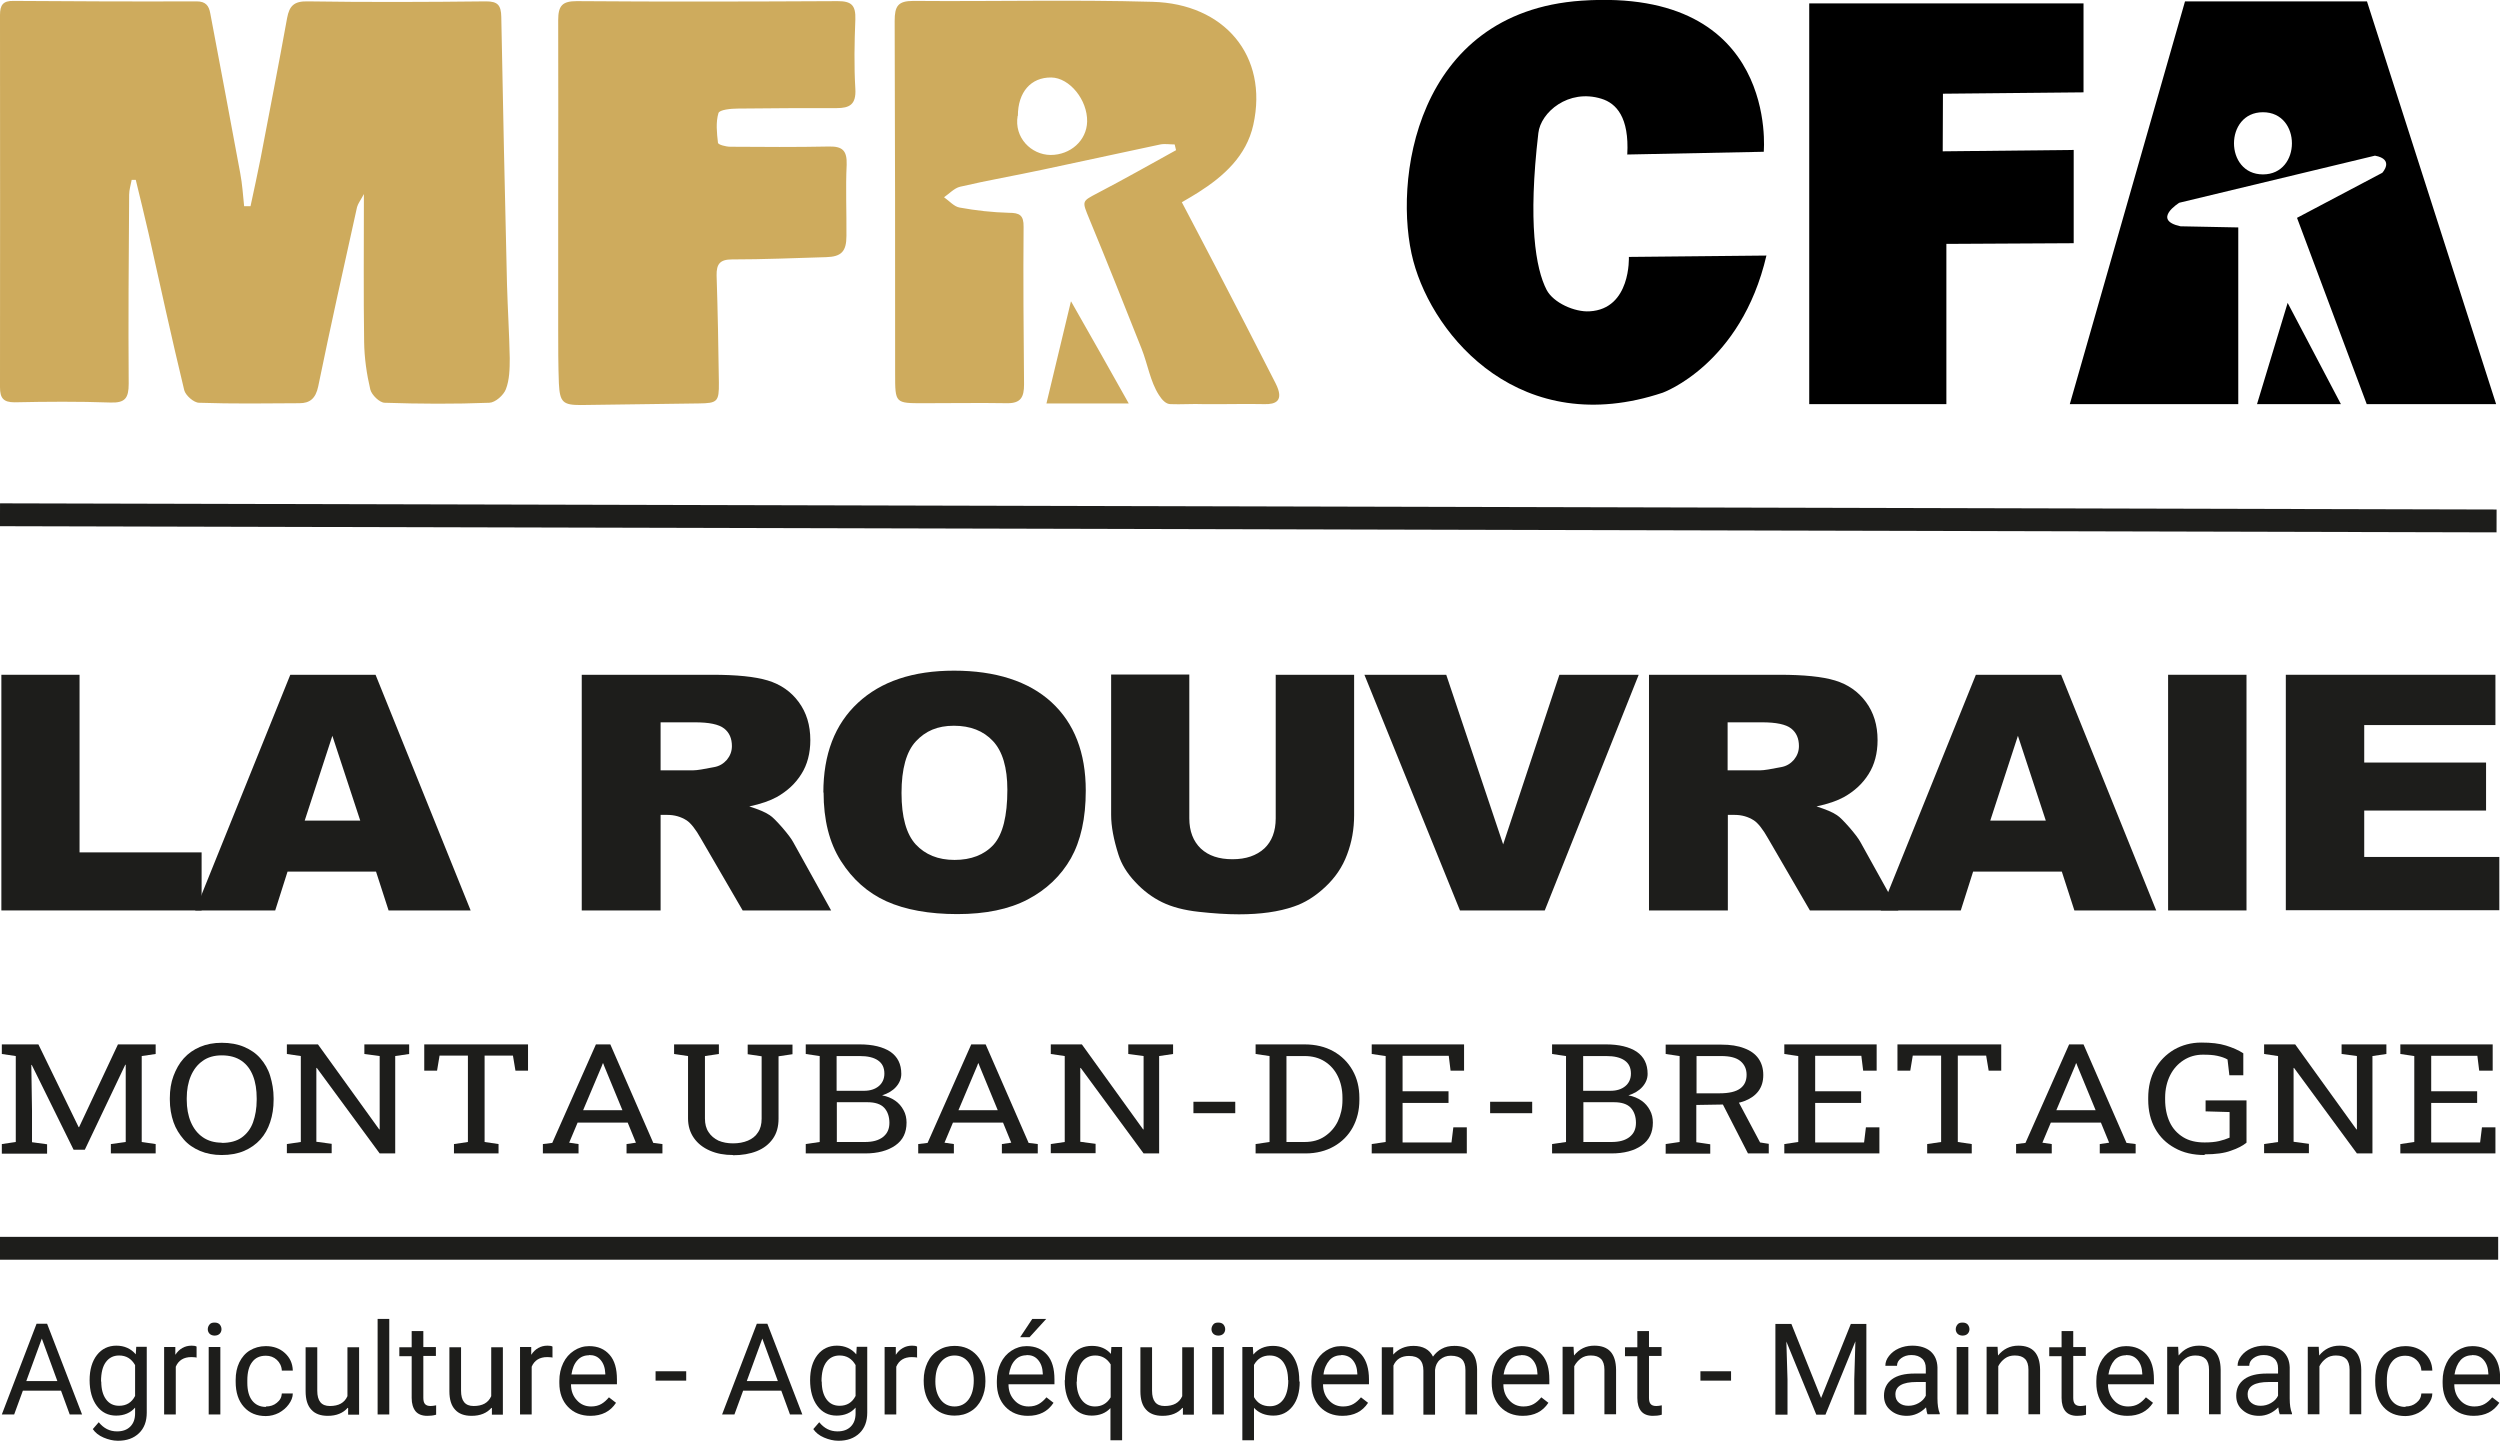 <?xml version="1.0" encoding="UTF-8"?>
<svg id="Calque_1" xmlns="http://www.w3.org/2000/svg" viewBox="0 0 109.37 63.04">
  <defs>
    <style>
      .cls-1, .cls-2 {
        stroke: #1d1d1b;
        stroke-miterlimit: 10;
      }

      .cls-1, .cls-3 {
        fill: #1d1d1b;
      }

      .cls-2 {
        fill: none;
      }

      .cls-4 {
        fill: #ceab5d;
      }
    </style>
  </defs>
  <g>
    <path class="cls-3" d="M.08,50.46v-.41l.61-.09v-3.76l-.61-.09v-.42h1.6l1.76,3.62h.02l1.7-3.62h1.65v.42l-.61.09v3.76l.61.09v.41h-1.96v-.41l.65-.09v-3.38h-.02s-1.77,3.72-1.77,3.72h-.49l-1.83-3.71h-.02s.03,2,.03,2v1.38l.66.09v.41H.08Z"/>
    <path class="cls-3" d="M9.7,50.53c-.35,0-.67-.06-.95-.18-.28-.12-.52-.28-.71-.5s-.35-.47-.45-.76c-.1-.29-.16-.62-.16-.98v-.07c0-.35.05-.68.16-.97s.25-.55.45-.77c.2-.22.43-.38.71-.5.28-.12.6-.18.95-.18.37,0,.7.06.98.18s.52.28.71.5c.19.22.34.47.43.77s.15.62.15.97v.07c0,.36-.05.68-.15.98-.1.3-.24.55-.43.76s-.43.38-.71.5c-.28.12-.61.18-.98.18ZM9.7,50c.36,0,.66-.08.88-.24.22-.16.39-.38.49-.66.1-.28.16-.61.16-.98v-.07c0-.37-.05-.7-.16-.98s-.27-.5-.5-.66c-.23-.16-.52-.24-.87-.24-.33,0-.61.08-.83.24-.23.16-.4.38-.52.66s-.18.61-.18.97v.07c0,.37.06.7.18.98.12.28.29.5.52.66.23.16.51.24.83.24Z"/>
    <path class="cls-3" d="M12.55,50.46v-.41l.61-.09v-3.76l-.61-.09v-.42h1.36l2.68,3.72h.02v-3.21l-.67-.09v-.42h1.96v.42l-.61.09v4.26h-.68l-2.75-3.74h-.02v3.23l.67.09v.41h-1.96Z"/>
    <path class="cls-3" d="M19.86,50.46v-.41l.61-.09v-3.78h-1.24l-.11.66h-.56v-1.15h4.54v1.15h-.55l-.11-.66h-1.24v3.78l.61.09v.41h-1.96Z"/>
    <path class="cls-3" d="M23.75,50.46v-.41l.41-.05,1.91-4.31h.63l1.88,4.31.4.05v.41h-1.57v-.41l.41-.06-.36-.88h-2.19l-.37.88.41.06v.41h-1.56ZM25.5,48.57h1.73l-.8-1.94-.04-.11h-.02l-.04.11-.82,1.94Z"/>
    <path class="cls-3" d="M32.07,50.53c-.38,0-.71-.06-1.01-.19-.3-.13-.53-.31-.7-.55-.17-.24-.26-.53-.26-.86v-2.73l-.61-.09v-.42h1.96v.42l-.61.09v2.73c0,.24.05.44.16.6.1.16.25.28.43.37.19.08.4.12.64.12s.46-.04.65-.12.34-.2.44-.36c.11-.16.16-.36.16-.6v-2.73l-.61-.09v-.42h1.96v.42l-.61.09v2.73c0,.35-.08.64-.25.88-.17.24-.4.42-.7.54s-.65.18-1.05.18Z"/>
    <path class="cls-3" d="M35.25,50.46v-.41l.61-.09v-3.76l-.61-.09v-.42h2.36c.57,0,1.02.11,1.34.32.32.22.48.54.48.97,0,.21-.08.4-.23.57-.15.17-.36.29-.61.37.22.04.41.12.57.23.16.11.28.25.37.42.09.16.13.35.13.54,0,.44-.16.77-.49,1-.33.23-.77.35-1.32.35h-2.59ZM36.6,47.72h1.2c.27,0,.48-.07.64-.2s.25-.32.25-.55c0-.26-.09-.45-.28-.58-.19-.13-.45-.19-.8-.19h-1.01v1.52ZM36.6,49.96h1.24c.34,0,.6-.07.79-.22.19-.15.28-.35.28-.62s-.08-.5-.23-.66-.4-.24-.72-.24h-1.35v1.73Z"/>
    <path class="cls-3" d="M40.17,50.46v-.41l.41-.05,1.91-4.31h.63l1.88,4.31.4.05v.41h-1.57v-.41l.41-.06-.36-.88h-2.19l-.37.88.41.06v.41h-1.56ZM41.92,48.57h1.73l-.8-1.94-.04-.11h-.02l-.04.11-.82,1.94Z"/>
    <path class="cls-3" d="M45.97,50.46v-.41l.61-.09v-3.76l-.61-.09v-.42h1.36l2.68,3.72h.02v-3.21l-.67-.09v-.42h1.96v.42l-.61.09v4.26h-.68l-2.75-3.74h-.02v3.23l.67.09v.41h-1.96Z"/>
    <path class="cls-3" d="M52.21,48.7v-.5h1.83v.5h-1.83Z"/>
    <path class="cls-3" d="M54.93,50.46v-.41l.61-.09v-3.76l-.61-.09v-.42h2.14c.48,0,.9.1,1.26.3.36.2.64.48.84.83s.3.75.3,1.21v.1c0,.44-.1.84-.29,1.19-.19.35-.47.63-.82.83-.35.2-.77.31-1.25.31h-2.18ZM56.28,49.96h.79c.35,0,.64-.08.89-.25.25-.17.44-.39.57-.66.13-.28.2-.58.2-.92v-.11c0-.35-.07-.66-.2-.93s-.32-.49-.57-.65-.54-.24-.89-.24h-.79v3.76Z"/>
    <path class="cls-3" d="M60.01,50.46v-.41l.61-.09v-3.76l-.61-.09v-.42h4.04v1.15h-.59l-.08-.65h-2.02v1.55h2.01v.51h-2.01v1.73h2.14l.08-.66h.59v1.14h-4.16Z"/>
    <path class="cls-3" d="M65.19,48.7v-.5h1.84v.5h-1.84Z"/>
    <path class="cls-3" d="M67.9,50.46v-.41l.61-.09v-3.76l-.61-.09v-.42h2.36c.57,0,1.02.11,1.34.32.32.22.48.54.48.97,0,.21-.08.4-.23.57-.15.17-.36.29-.61.37.22.04.41.12.57.23.16.11.28.25.37.42.09.16.13.35.13.54,0,.44-.16.77-.49,1-.32.23-.77.35-1.32.35h-2.59ZM69.26,47.72h1.2c.27,0,.48-.07.64-.2.16-.13.25-.32.25-.55,0-.26-.09-.45-.28-.58-.19-.13-.45-.19-.8-.19h-1.01v1.52ZM69.26,49.96h1.24c.34,0,.6-.07.79-.22.19-.15.28-.35.28-.62s-.08-.5-.23-.66-.4-.24-.72-.24h-1.35v1.73Z"/>
    <path class="cls-3" d="M72.87,50.46v-.41l.61-.09v-3.76l-.61-.09v-.41h2.43c.4,0,.73.05,1.01.16.27.1.48.25.62.45.14.2.21.44.21.72s-.07.51-.21.7c-.14.19-.34.33-.59.43-.26.1-.56.15-.91.16l-1.22.02v1.63l.61.09v.41h-1.96ZM74.22,47.83h1.01c.41,0,.71-.07.9-.21.19-.14.28-.34.28-.6,0-.25-.09-.45-.27-.6-.18-.15-.46-.22-.84-.22h-1.08v1.63ZM76.47,50.46l-1.22-2.38h.74s1.01,1.9,1.01,1.9l.38.06v.42h-.91Z"/>
    <path class="cls-3" d="M78.06,50.46v-.41l.61-.09v-3.76l-.61-.09v-.42h4.04v1.15h-.59l-.08-.65h-2.02v1.55h2.01v.51h-2.01v1.73h2.14l.08-.66h.59v1.14h-4.16Z"/>
    <path class="cls-3" d="M84.31,50.46v-.41l.61-.09v-3.78h-1.24l-.11.66h-.56v-1.15h4.54v1.15h-.55l-.11-.66h-1.24v3.78l.61.09v.41h-1.96Z"/>
    <path class="cls-3" d="M88.2,50.46v-.41l.41-.05,1.91-4.31h.63l1.88,4.31.4.05v.41h-1.57v-.41l.41-.06-.36-.88h-2.19l-.37.88.41.06v.41h-1.56ZM89.95,48.57h1.73l-.8-1.94-.04-.11h-.02l-.04.11-.82,1.94Z"/>
    <path class="cls-3" d="M96.45,50.53c-.51,0-.94-.1-1.31-.31-.37-.2-.66-.49-.86-.85-.2-.36-.3-.78-.3-1.26v-.08c0-.48.1-.9.3-1.26s.48-.64.83-.85c.35-.2.75-.31,1.19-.31s.79.04,1.08.13.55.2.76.34v.96h-.61l-.08-.69c-.12-.07-.27-.12-.45-.16s-.39-.05-.63-.05c-.31,0-.59.08-.84.24-.25.16-.45.38-.59.66-.14.28-.22.61-.22.98v.08c0,.38.07.71.2.99.13.28.33.5.59.66.26.16.57.23.94.23.25,0,.46-.02.63-.06.17-.04.32-.09.46-.15v-1.12l-1.05-.03v-.48h1.79v1.85c-.16.13-.38.25-.68.35-.29.11-.68.16-1.15.16Z"/>
    <path class="cls-3" d="M99.05,50.46v-.41l.61-.09v-3.76l-.61-.09v-.42h1.36l2.68,3.72h.02v-3.21l-.67-.09v-.42h1.96v.42l-.61.09v4.26h-.68l-2.75-3.74h-.02v3.23l.67.09v.41h-1.96Z"/>
    <path class="cls-3" d="M105.01,50.46v-.41l.61-.09v-3.76l-.61-.09v-.42h4.04v1.15h-.59l-.08-.65h-2.02v1.55h2.01v.51h-2.01v1.73h2.14l.08-.66h.59v1.14h-4.16Z"/>
  </g>
  <line class="cls-2" x1="0" y1="54.61" x2="109.29" y2="54.61"/>
  <line class="cls-1" x1="0" y1="22.52" x2="109.22" y2="22.79"/>
  <path class="cls-4" d="M5.76,7.87c-.04.22-.11.44-.11.65-.02,2.76-.04,5.52-.02,8.27,0,.63-.16.84-.79.82-1.4-.05-2.8-.04-4.2-.01-.49,0-.64-.18-.64-.66C.01,11.52,0,6.09,0,.66,0,.22.13.03.59.04c2.67.02,5.34.03,8.01.02.39,0,.54.18.6.53.44,2.33.88,4.66,1.31,6.99.09.47.12.96.17,1.44h.28c.15-.69.3-1.39.44-2.09.39-2.05.79-4.09,1.16-6.14.1-.54.31-.74.89-.73,2.6.04,5.21.03,7.81,0,.51,0,.66.16.67.68.07,3.9.16,7.8.25,11.7.03,1.08.1,2.15.12,3.23,0,.46-.01.95-.17,1.36-.1.26-.46.58-.72.59-1.53.06-3.06.05-4.58,0-.22,0-.57-.34-.63-.58-.16-.68-.26-1.38-.27-2.08-.03-2.09-.01-4.18-.01-6.47-.15.28-.26.42-.3.57-.58,2.61-1.16,5.22-1.7,7.85-.11.52-.36.73-.82.73-1.46.01-2.93.03-4.39-.02-.23,0-.59-.32-.65-.55-.55-2.28-1.05-4.57-1.56-6.86-.18-.78-.37-1.56-.56-2.34-.06,0-.11,0-.17,0Z"/>
  <path class="cls-4" d="M51.71,8.86c.5.96.98,1.86,1.45,2.77.89,1.71,1.77,3.42,2.64,5.13.41.8-.02.93-.47.92-.89-.02-1.8.01-2.67,0-.46-.02-1.02.02-1.45,0-.2,0-.37-.18-.51-.4-.38-.59-.49-1.35-.76-2.03-.75-1.89-1.5-3.78-2.28-5.66-.33-.81-.35-.77.37-1.15,1.15-.6,2.28-1.24,3.42-1.87-.02-.08-.04-.17-.06-.25-.21,0-.43-.04-.63,0-1.71.36-3.42.74-5.13,1.1-1.21.26-2.43.47-3.63.75-.25.06-.47.3-.7.46.23.16.44.41.68.45.71.13,1.43.21,2.16.23.46,0,.65.1.64.62-.02,2.3,0,4.59.02,6.89,0,.55-.14.82-.72.82-1.22-.02-2.45,0-3.67,0-1.25,0-1.25.01-1.25-1.29,0-5.14,0-10.29-.02-15.43,0-.65.14-.88.82-.88,3.49.03,6.98-.06,10.46.04,3.13.08,5.08,2.35,4.41,5.38-.3,1.36-1.29,2.25-2.41,2.96-.2.13-.4.24-.72.43ZM44.52,5.07c-.16.95.59,1.7,1.44,1.71.87,0,1.58-.63,1.6-1.46.02-.95-.77-1.92-1.57-1.93-.89-.01-1.46.64-1.46,1.68Z"/>
  <path class="cls-4" d="M24.42,8.69c0-2.6.01-5.21,0-7.81,0-.63.18-.83.81-.83,3.81.03,7.62.02,11.42,0,.6,0,.79.18.77.8-.04,1.01-.06,2.03,0,3.04.04.69-.26.84-.82.84-1.44,0-2.88,0-4.32.02-.3,0-.81.05-.85.2-.12.4-.07.87-.02,1.3.01.08.35.17.54.17,1.44.01,2.88.02,4.32-.01.59-.01.79.18.77.8-.05,1.03,0,2.07-.01,3.11,0,.68-.22.91-.88.93-1.38.04-2.75.1-4.13.1-.52,0-.68.2-.67.7.05,1.56.08,3.13.1,4.69.01.84-.07.9-.88.91-1.72.02-3.44.05-5.16.07-.78,0-.92-.12-.96-.95-.03-.79-.03-1.59-.03-2.38,0-1.9,0-3.79,0-5.69Z"/>
  <path class="cls-4" d="M46.86,13.19c.89,1.56,1.69,2.98,2.52,4.46h-3.6c.35-1.47.69-2.88,1.07-4.46Z"/>
  <path d="M77.28,11.18l-6.02.06s.1,2.28-1.72,2.38c-.65.04-1.58-.37-1.88-.94-.48-.93-.82-2.94-.36-6.86.1-.9,1.31-1.95,2.76-1.5.65.2,1.22.81,1.13,2.44l5.97-.12s.68-7.2-7.97-6.61c-7.31.5-8.27,7.98-7.36,11.39.9,3.37,4.74,7.82,10.91,5.76,0,0,3.43-1.23,4.54-6.01Z"/>
  <polygon points="79.15 17.68 79.15 .15 91.15 .15 91.15 4.04 85 4.1 84.99 6.62 90.72 6.56 90.72 10.64 85.15 10.67 85.15 17.68 79.15 17.68"/>
  <g>
    <path d="M103.55.06h-7.96l-5.04,17.62h7.37v-7.73l-2.53-.05c-1.27-.28-.05-1.03-.05-1.03l8.56-2.06c.87.16.32.75.32.75l-3.73,1.97,3.05,8.15h5.66L103.55.06ZM99,7.63c-1.69,0-1.69-2.72,0-2.72s1.69,2.72,0,2.72Z"/>
    <polygon points="98.74 17.68 100.08 13.25 102.41 17.68 98.74 17.68"/>
  </g>
  <g>
    <path class="cls-3" d="M.06,29.52h3.42v7.77h5.34v2.54H.06v-10.31Z"/>
    <path class="cls-3" d="M16.47,38.13h-3.89l-.54,1.7h-3.5l4.16-10.31h3.73l4.16,10.31h-3.59l-.55-1.7ZM15.76,35.9l-1.22-3.71-1.21,3.71h2.43Z"/>
    <path class="cls-3" d="M25.45,39.83v-10.31h5.71c1.06,0,1.87.08,2.43.25.56.17,1.01.48,1.35.94.34.46.51,1.01.51,1.67,0,.57-.13,1.07-.39,1.48-.26.42-.62.75-1.08,1.01-.29.16-.69.3-1.2.41.41.13.7.25.89.38.13.08.31.27.55.54.24.28.4.49.48.64l1.66,2.99h-3.87l-1.83-3.15c-.23-.41-.44-.67-.62-.79-.25-.16-.53-.24-.84-.24h-.3v4.18h-3.44ZM28.89,33.7h1.44c.16,0,.46-.05.91-.14.23-.04.41-.15.56-.32.14-.17.22-.37.22-.6,0-.33-.11-.59-.34-.77-.23-.18-.65-.27-1.28-.27h-1.5v2.1Z"/>
    <path class="cls-3" d="M36.02,34.68c0-1.68.5-2.99,1.51-3.93,1.01-.94,2.41-1.41,4.21-1.41s3.26.46,4.26,1.38c1,.92,1.5,2.21,1.5,3.87,0,1.21-.22,2.19-.65,2.96-.44.77-1.07,1.37-1.89,1.8-.82.43-1.85.64-3.08.64s-2.28-.19-3.1-.56c-.82-.37-1.48-.96-1.99-1.76-.51-.8-.76-1.8-.76-3.01ZM39.44,34.7c0,1.04.21,1.79.62,2.24.42.45.98.68,1.7.68s1.3-.22,1.71-.67c.4-.45.6-1.25.6-2.4,0-.97-.21-1.68-.63-2.13s-.99-.67-1.71-.67-1.24.23-1.66.68c-.42.45-.63,1.21-.63,2.26Z"/>
    <path class="cls-3" d="M55.82,29.52h3.42v6.14c0,.61-.1,1.18-.31,1.73-.2.54-.52,1.01-.96,1.42-.44.41-.89.69-1.37.85-.66.23-1.46.34-2.4.34-.54,0-1.13-.04-1.76-.11-.64-.07-1.17-.21-1.6-.42-.43-.21-.82-.5-1.18-.89-.36-.38-.6-.78-.73-1.19-.21-.66-.32-1.24-.32-1.74v-6.14h3.42v6.29c0,.56.17,1,.5,1.32.34.32.8.47,1.39.47s1.05-.16,1.39-.47c.33-.31.5-.75.5-1.32v-6.29Z"/>
    <path class="cls-3" d="M59.69,29.52h3.58l2.49,7.42,2.46-7.42h3.47l-4.11,10.31h-3.71l-4.18-10.31Z"/>
    <path class="cls-3" d="M72.14,39.83v-10.31h5.71c1.06,0,1.87.08,2.43.25.56.17,1.01.48,1.35.94.34.46.51,1.01.51,1.67,0,.57-.13,1.07-.39,1.48-.26.42-.62.75-1.08,1.01-.29.16-.69.3-1.2.41.41.13.7.25.89.38.13.08.31.27.55.54.24.28.4.49.48.64l1.66,2.99h-3.87l-1.83-3.15c-.23-.41-.44-.67-.62-.79-.25-.16-.53-.24-.84-.24h-.3v4.18h-3.44ZM75.57,33.7h1.44c.16,0,.46-.05.91-.14.23-.04.41-.15.56-.32.14-.17.22-.37.22-.6,0-.33-.11-.59-.34-.77-.23-.18-.65-.27-1.28-.27h-1.5v2.1Z"/>
    <path class="cls-3" d="M90.21,38.13h-3.89l-.54,1.7h-3.5l4.16-10.31h3.73l4.16,10.31h-3.58l-.55-1.7ZM89.5,35.9l-1.22-3.71-1.21,3.71h2.43Z"/>
    <path class="cls-3" d="M94.85,29.52h3.43v10.31h-3.43v-10.31Z"/>
    <path class="cls-3" d="M100,29.52h9.17v2.2h-5.74v1.64h5.33v2.1h-5.33v2.03h5.91v2.33h-9.34v-10.31Z"/>
  </g>
  <g>
    <path class="cls-3" d="M2.67,60.84H1l-.38,1.04H.08l1.52-3.97h.46l1.53,3.97h-.54l-.38-1.04ZM1.15,60.42h1.36l-.68-1.86-.68,1.86Z"/>
    <path class="cls-3" d="M3.92,60.38c0-.46.11-.83.32-1.1.21-.27.5-.41.85-.41s.64.13.85.38l.02-.33h.46v2.88c0,.38-.11.68-.34.9-.23.22-.53.33-.92.33-.21,0-.42-.05-.63-.14s-.36-.21-.47-.37l.26-.3c.22.27.48.4.8.4.25,0,.44-.07.58-.21.14-.14.21-.33.21-.58v-.25c-.2.23-.48.35-.83.35s-.63-.14-.84-.42c-.21-.28-.32-.66-.32-1.14ZM4.43,60.44c0,.33.07.59.21.78.14.19.33.28.57.28.32,0,.55-.14.7-.43v-1.35c-.16-.28-.39-.42-.7-.42-.25,0-.44.1-.58.29-.14.19-.21.47-.21.85Z"/>
    <path class="cls-3" d="M8.62,59.39c-.08-.01-.16-.02-.25-.02-.33,0-.56.14-.68.42v2.09h-.51v-2.95h.49v.34c.17-.26.41-.4.71-.4.1,0,.17.01.22.04v.47Z"/>
    <path class="cls-3" d="M9.09,58.15c0-.08.03-.15.08-.21.05-.06.12-.08.22-.08s.17.03.22.08c.05.06.08.13.08.21s-.03.15-.08.2c-.05.05-.13.08-.22.08s-.17-.03-.22-.08c-.05-.05-.08-.12-.08-.2ZM9.64,61.88h-.51v-2.95h.51v2.95Z"/>
    <path class="cls-3" d="M11.64,61.53c.18,0,.34-.05.47-.16.14-.11.21-.24.22-.41h.48c0,.17-.07.33-.18.48s-.25.27-.43.37c-.18.09-.37.14-.57.14-.4,0-.72-.13-.96-.4-.24-.27-.36-.63-.36-1.1v-.08c0-.29.05-.54.16-.77.11-.22.26-.4.46-.52.2-.12.43-.19.7-.19.33,0,.61.1.83.3.22.2.34.45.35.77h-.48c-.01-.19-.09-.35-.22-.47-.13-.12-.29-.18-.48-.18-.26,0-.46.09-.6.28-.14.18-.21.45-.21.8v.1c0,.34.07.6.21.78.14.18.34.28.6.28Z"/>
    <path class="cls-3" d="M15.21,61.59c-.2.23-.49.35-.87.35-.32,0-.56-.09-.72-.27-.17-.18-.25-.45-.25-.81v-1.92h.51v1.9c0,.45.18.67.55.67.39,0,.64-.14.77-.43v-2.14h.51v2.95h-.48v-.29Z"/>
    <path class="cls-3" d="M17.03,61.88h-.51v-4.18h.51v4.18Z"/>
    <path class="cls-3" d="M18.52,58.22v.71h.55v.39h-.55v1.83c0,.12.02.21.07.27.05.06.13.09.25.09.06,0,.14-.01.24-.03v.41c-.13.04-.26.05-.39.05-.23,0-.4-.07-.51-.2-.11-.14-.17-.33-.17-.58v-1.83h-.54v-.39h.54v-.71h.51Z"/>
    <path class="cls-3" d="M21.5,61.59c-.2.23-.49.35-.87.35-.32,0-.56-.09-.72-.27-.17-.18-.25-.45-.25-.81v-1.92h.51v1.9c0,.45.18.67.55.67.39,0,.64-.14.77-.43v-2.14h.51v2.95h-.48v-.29Z"/>
    <path class="cls-3" d="M24.19,59.39c-.08-.01-.16-.02-.25-.02-.33,0-.56.14-.68.42v2.09h-.51v-2.95h.49v.34c.17-.26.41-.4.71-.4.1,0,.17.01.22.04v.47Z"/>
    <path class="cls-3" d="M25.83,61.94c-.4,0-.73-.13-.98-.39-.25-.26-.38-.61-.38-1.05v-.09c0-.29.06-.55.17-.78.11-.23.27-.41.47-.54.2-.13.42-.2.66-.2.39,0,.68.13.9.38s.32.61.32,1.08v.21h-2.01c0,.29.09.52.26.7.16.18.37.27.62.27.18,0,.33-.04.45-.11s.23-.17.33-.29l.31.24c-.25.38-.62.57-1.12.57ZM25.77,59.29c-.2,0-.38.07-.51.22-.14.15-.22.36-.26.62h1.48v-.04c-.01-.26-.08-.45-.21-.6s-.29-.21-.5-.21Z"/>
    <path class="cls-3" d="M30.02,60.4h-1.34v-.41h1.34v.41Z"/>
    <path class="cls-3" d="M34.18,60.84h-1.67l-.38,1.04h-.54l1.52-3.97h.46l1.53,3.97h-.54l-.38-1.04ZM32.67,60.42h1.36l-.68-1.86-.68,1.86Z"/>
    <path class="cls-3" d="M35.44,60.38c0-.46.11-.83.32-1.1.21-.27.5-.41.85-.41s.64.13.85.38l.02-.33h.46v2.88c0,.38-.11.68-.34.9-.23.22-.53.33-.92.33-.21,0-.42-.05-.63-.14s-.36-.21-.47-.37l.26-.3c.22.27.48.4.8.4.25,0,.44-.07.58-.21.14-.14.21-.33.21-.58v-.25c-.2.23-.48.35-.83.35s-.63-.14-.84-.42c-.21-.28-.32-.66-.32-1.14ZM35.95,60.44c0,.33.07.59.21.78.14.19.33.28.57.28.32,0,.55-.14.7-.43v-1.35c-.16-.28-.39-.42-.7-.42-.25,0-.44.1-.58.29-.14.19-.21.47-.21.85Z"/>
    <path class="cls-3" d="M40.14,59.39c-.08-.01-.16-.02-.25-.02-.33,0-.56.14-.68.42v2.09h-.51v-2.95h.49v.34c.17-.26.41-.4.71-.4.1,0,.17.01.22.04v.47Z"/>
    <path class="cls-3" d="M40.41,60.38c0-.29.06-.55.17-.78.11-.23.27-.41.48-.53.2-.13.44-.19.7-.19.4,0,.73.14.98.42.25.28.37.65.37,1.11v.03c0,.29-.06.54-.17.77s-.27.41-.47.53c-.21.13-.44.19-.71.19-.4,0-.73-.14-.98-.42-.25-.28-.37-.65-.37-1.1v-.03ZM40.92,60.44c0,.33.08.59.23.79.15.2.36.3.61.3s.46-.1.61-.3c.15-.2.23-.48.23-.84,0-.32-.08-.59-.23-.79-.15-.2-.36-.3-.61-.3s-.45.1-.61.3-.23.48-.23.85Z"/>
    <path class="cls-3" d="M44.97,61.94c-.4,0-.73-.13-.98-.39-.25-.26-.38-.61-.38-1.05v-.09c0-.29.06-.55.17-.78.11-.23.27-.41.47-.54.2-.13.42-.2.66-.2.39,0,.68.13.9.38s.32.61.32,1.08v.21h-2.01c0,.29.09.52.26.7.16.18.37.27.62.27.18,0,.33-.04.45-.11s.23-.17.33-.29l.31.24c-.25.38-.62.57-1.12.57ZM44.91,59.29c-.2,0-.38.07-.51.22-.14.15-.22.36-.26.62h1.48v-.04c-.01-.26-.08-.45-.21-.6s-.29-.21-.5-.21ZM45.16,57.7h.61l-.73.8h-.41s.53-.8.53-.8Z"/>
    <path class="cls-3" d="M46.59,60.38c0-.46.11-.83.32-1.1.21-.27.5-.4.86-.4s.63.12.83.35l.02-.3h.47v4.08h-.51v-1.41c-.2.22-.48.33-.82.33-.36,0-.64-.14-.86-.42-.21-.28-.32-.64-.32-1.1v-.03ZM47.1,60.44c0,.34.07.6.22.8.14.19.34.29.58.29.3,0,.53-.13.69-.4v-1.44c-.16-.26-.39-.39-.68-.39-.24,0-.44.1-.58.29-.14.19-.22.48-.22.86Z"/>
    <path class="cls-3" d="M51.73,61.59c-.2.23-.49.35-.87.35-.32,0-.56-.09-.72-.27-.17-.18-.25-.45-.25-.81v-1.92h.51v1.9c0,.45.18.67.55.67.39,0,.64-.14.77-.43v-2.14h.51v2.95h-.48v-.29Z"/>
    <path class="cls-3" d="M53,58.15c0-.08.03-.15.08-.21.05-.06.12-.08.22-.08s.17.03.22.08c.05.06.08.13.08.21s-.03.15-.08.2c-.05.05-.13.08-.22.08s-.17-.03-.22-.08c-.05-.05-.08-.12-.08-.2ZM53.54,61.88h-.51v-2.95h.51v2.95Z"/>
    <path class="cls-3" d="M56.86,60.44c0,.45-.1.81-.31,1.08-.21.27-.49.41-.84.41s-.64-.11-.85-.34v1.42h-.51v-4.08h.46l.02.33c.21-.25.49-.38.86-.38s.64.13.84.4.31.64.31,1.11v.05ZM56.35,60.38c0-.33-.07-.59-.21-.79-.14-.19-.34-.29-.59-.29-.31,0-.54.14-.69.41v1.41c.15.27.38.4.7.4.24,0,.44-.1.58-.29.14-.19.22-.48.22-.85Z"/>
    <path class="cls-3" d="M58.73,61.94c-.4,0-.73-.13-.98-.39-.25-.26-.38-.61-.38-1.05v-.09c0-.29.06-.55.17-.78.11-.23.27-.41.47-.54.2-.13.42-.2.66-.2.39,0,.68.13.9.38.21.25.32.61.32,1.08v.21h-2.01c0,.29.09.52.26.7.16.18.37.27.62.27.18,0,.33-.04.45-.11.12-.07.23-.17.33-.29l.31.24c-.25.38-.62.57-1.12.57ZM58.67,59.29c-.2,0-.38.07-.51.22s-.23.36-.26.62h1.48v-.04c-.01-.26-.08-.45-.21-.6-.12-.14-.29-.21-.5-.21Z"/>
    <path class="cls-3" d="M60.95,58.93v.33c.23-.25.52-.38.89-.38.41,0,.7.16.85.47.1-.14.23-.26.38-.34.16-.09.34-.13.56-.13.65,0,.98.34.99,1.03v1.97h-.51v-1.94c0-.21-.05-.37-.15-.47s-.26-.16-.49-.16c-.19,0-.34.06-.47.17s-.2.26-.22.45v1.96h-.51v-1.93c0-.43-.21-.64-.63-.64-.33,0-.56.14-.68.42v2.15h-.51v-2.95h.48Z"/>
    <path class="cls-3" d="M66.62,61.94c-.4,0-.73-.13-.98-.39s-.38-.61-.38-1.05v-.09c0-.29.06-.55.17-.78.11-.23.27-.41.47-.54.2-.13.42-.2.66-.2.39,0,.68.13.9.38s.32.61.32,1.08v.21h-2.01c0,.29.09.52.26.7.16.18.37.27.62.27.18,0,.33-.04.45-.11s.23-.17.33-.29l.31.24c-.25.38-.62.57-1.12.57ZM66.55,59.29c-.2,0-.38.07-.51.22s-.22.36-.26.62h1.48v-.04c-.01-.26-.08-.45-.21-.6s-.29-.21-.5-.21Z"/>
    <path class="cls-3" d="M68.84,58.93l.02.37c.23-.28.52-.43.89-.43.63,0,.94.35.95,1.05v1.95h-.51v-1.95c0-.21-.05-.37-.15-.47-.1-.1-.24-.15-.45-.15-.16,0-.31.04-.43.13-.12.09-.22.2-.29.34v2.1h-.51v-2.95h.48Z"/>
    <path class="cls-3" d="M72.14,58.22v.71h.55v.39h-.55v1.83c0,.12.02.21.07.27s.13.09.25.09c.06,0,.14-.01.24-.03v.41c-.13.04-.26.05-.39.05-.23,0-.4-.07-.51-.2s-.17-.33-.17-.58v-1.83h-.54v-.39h.54v-.71h.51Z"/>
    <path class="cls-3" d="M75.73,60.4h-1.34v-.41h1.34v.41Z"/>
    <path class="cls-3" d="M78.37,57.92l1.3,3.24,1.3-3.24h.68v3.97h-.53v-1.54l.05-1.67-1.31,3.21h-.4l-1.31-3.2.05,1.66v1.54h-.53v-3.97h.68Z"/>
    <path class="cls-3" d="M84.33,61.88c-.03-.06-.05-.16-.07-.31-.24.24-.52.37-.84.37-.29,0-.53-.08-.72-.25-.19-.16-.28-.37-.28-.63,0-.31.12-.55.35-.72.23-.17.56-.25.99-.25h.49v-.23c0-.18-.05-.32-.16-.42-.11-.1-.26-.16-.47-.16-.18,0-.33.05-.45.14s-.18.2-.18.33h-.51c0-.15.05-.29.16-.43s.25-.25.43-.33.38-.12.59-.12c.34,0,.61.09.8.25.19.17.29.4.3.7v1.36c0,.27.03.49.1.65v.04h-.53ZM83.49,61.5c.16,0,.31-.04.45-.12.14-.08.25-.19.31-.32v-.6h-.4c-.62,0-.93.18-.93.54,0,.16.05.28.16.37.11.09.24.13.41.13Z"/>
    <path class="cls-3" d="M85.56,58.15c0-.08.03-.15.08-.21.05-.06.12-.08.22-.08s.17.03.22.08c.05.06.08.13.08.21s-.03.15-.08.2c-.05.05-.13.08-.22.08s-.17-.03-.22-.08c-.05-.05-.08-.12-.08-.2ZM86.11,61.88h-.51v-2.95h.51v2.95Z"/>
    <path class="cls-3" d="M87.39,58.93l.02.37c.23-.28.52-.43.89-.43.63,0,.94.35.95,1.05v1.95h-.51v-1.95c0-.21-.05-.37-.15-.47-.1-.1-.24-.15-.45-.15-.16,0-.31.04-.43.13-.12.09-.22.2-.29.34v2.1h-.51v-2.95h.48Z"/>
    <path class="cls-3" d="M90.7,58.22v.71h.55v.39h-.55v1.83c0,.12.02.21.07.27s.13.09.25.09c.06,0,.14-.01.24-.03v.41c-.13.04-.26.05-.39.05-.23,0-.4-.07-.51-.2s-.17-.33-.17-.58v-1.83h-.54v-.39h.54v-.71h.51Z"/>
    <path class="cls-3" d="M93.07,61.94c-.4,0-.73-.13-.98-.39s-.38-.61-.38-1.05v-.09c0-.29.06-.55.17-.78.11-.23.27-.41.47-.54.2-.13.42-.2.66-.2.39,0,.68.13.9.38s.32.61.32,1.08v.21h-2.01c0,.29.09.52.26.7.16.18.37.27.62.27.18,0,.33-.04.45-.11s.23-.17.33-.29l.31.24c-.25.38-.62.57-1.12.57ZM93.01,59.29c-.2,0-.38.07-.51.22s-.22.36-.26.62h1.48v-.04c-.01-.26-.08-.45-.21-.6s-.29-.21-.5-.21Z"/>
    <path class="cls-3" d="M95.29,58.93l.02.37c.23-.28.52-.43.89-.43.63,0,.94.35.95,1.05v1.95h-.51v-1.95c0-.21-.05-.37-.15-.47-.1-.1-.24-.15-.45-.15-.16,0-.31.04-.43.13-.12.09-.22.2-.29.34v2.1h-.51v-2.95h.48Z"/>
    <path class="cls-3" d="M99.74,61.88c-.03-.06-.05-.16-.07-.31-.24.24-.52.37-.84.37-.29,0-.53-.08-.72-.25-.19-.16-.28-.37-.28-.63,0-.31.12-.55.35-.72.23-.17.56-.25.99-.25h.49v-.23c0-.18-.05-.32-.16-.42-.11-.1-.26-.16-.47-.16-.18,0-.33.05-.45.14s-.18.2-.18.33h-.51c0-.15.05-.29.16-.43s.25-.25.43-.33.38-.12.59-.12c.34,0,.61.09.8.25.19.17.29.4.3.7v1.36c0,.27.03.49.1.65v.04h-.53ZM98.9,61.5c.16,0,.31-.04.45-.12.14-.08.25-.19.31-.32v-.6h-.4c-.62,0-.93.18-.93.54,0,.16.05.28.16.37.11.09.24.13.41.13Z"/>
    <path class="cls-3" d="M101.44,58.93l.02.37c.23-.28.52-.43.89-.43.63,0,.94.35.95,1.05v1.95h-.51v-1.95c0-.21-.05-.37-.15-.47-.1-.1-.24-.15-.45-.15-.16,0-.31.04-.43.13-.12.09-.22.2-.29.34v2.1h-.51v-2.95h.48Z"/>
    <path class="cls-3" d="M105.24,61.53c.18,0,.34-.05.47-.16.14-.11.21-.24.22-.41h.48c0,.17-.07.33-.18.48s-.25.27-.43.37c-.18.09-.37.14-.57.14-.4,0-.72-.13-.96-.4-.24-.27-.36-.63-.36-1.1v-.08c0-.29.05-.54.16-.77.11-.22.26-.4.46-.52s.43-.19.7-.19c.33,0,.61.1.83.3.22.2.34.45.35.77h-.48c-.01-.19-.09-.35-.22-.47-.13-.12-.29-.18-.48-.18-.26,0-.46.09-.6.28-.14.18-.21.45-.21.8v.1c0,.34.07.6.21.78.14.18.34.28.6.28Z"/>
    <path class="cls-3" d="M108.22,61.94c-.4,0-.73-.13-.98-.39s-.38-.61-.38-1.05v-.09c0-.29.06-.55.17-.78.11-.23.27-.41.47-.54.2-.13.42-.2.66-.2.39,0,.68.13.9.38s.32.61.32,1.08v.21h-2.01c0,.29.09.52.26.7.16.18.37.27.62.27.18,0,.33-.04.45-.11s.23-.17.33-.29l.31.24c-.25.38-.62.57-1.12.57ZM108.15,59.29c-.2,0-.38.07-.51.22s-.22.36-.26.62h1.48v-.04c-.01-.26-.08-.45-.21-.6s-.29-.21-.5-.21Z"/>
  </g>
</svg>
